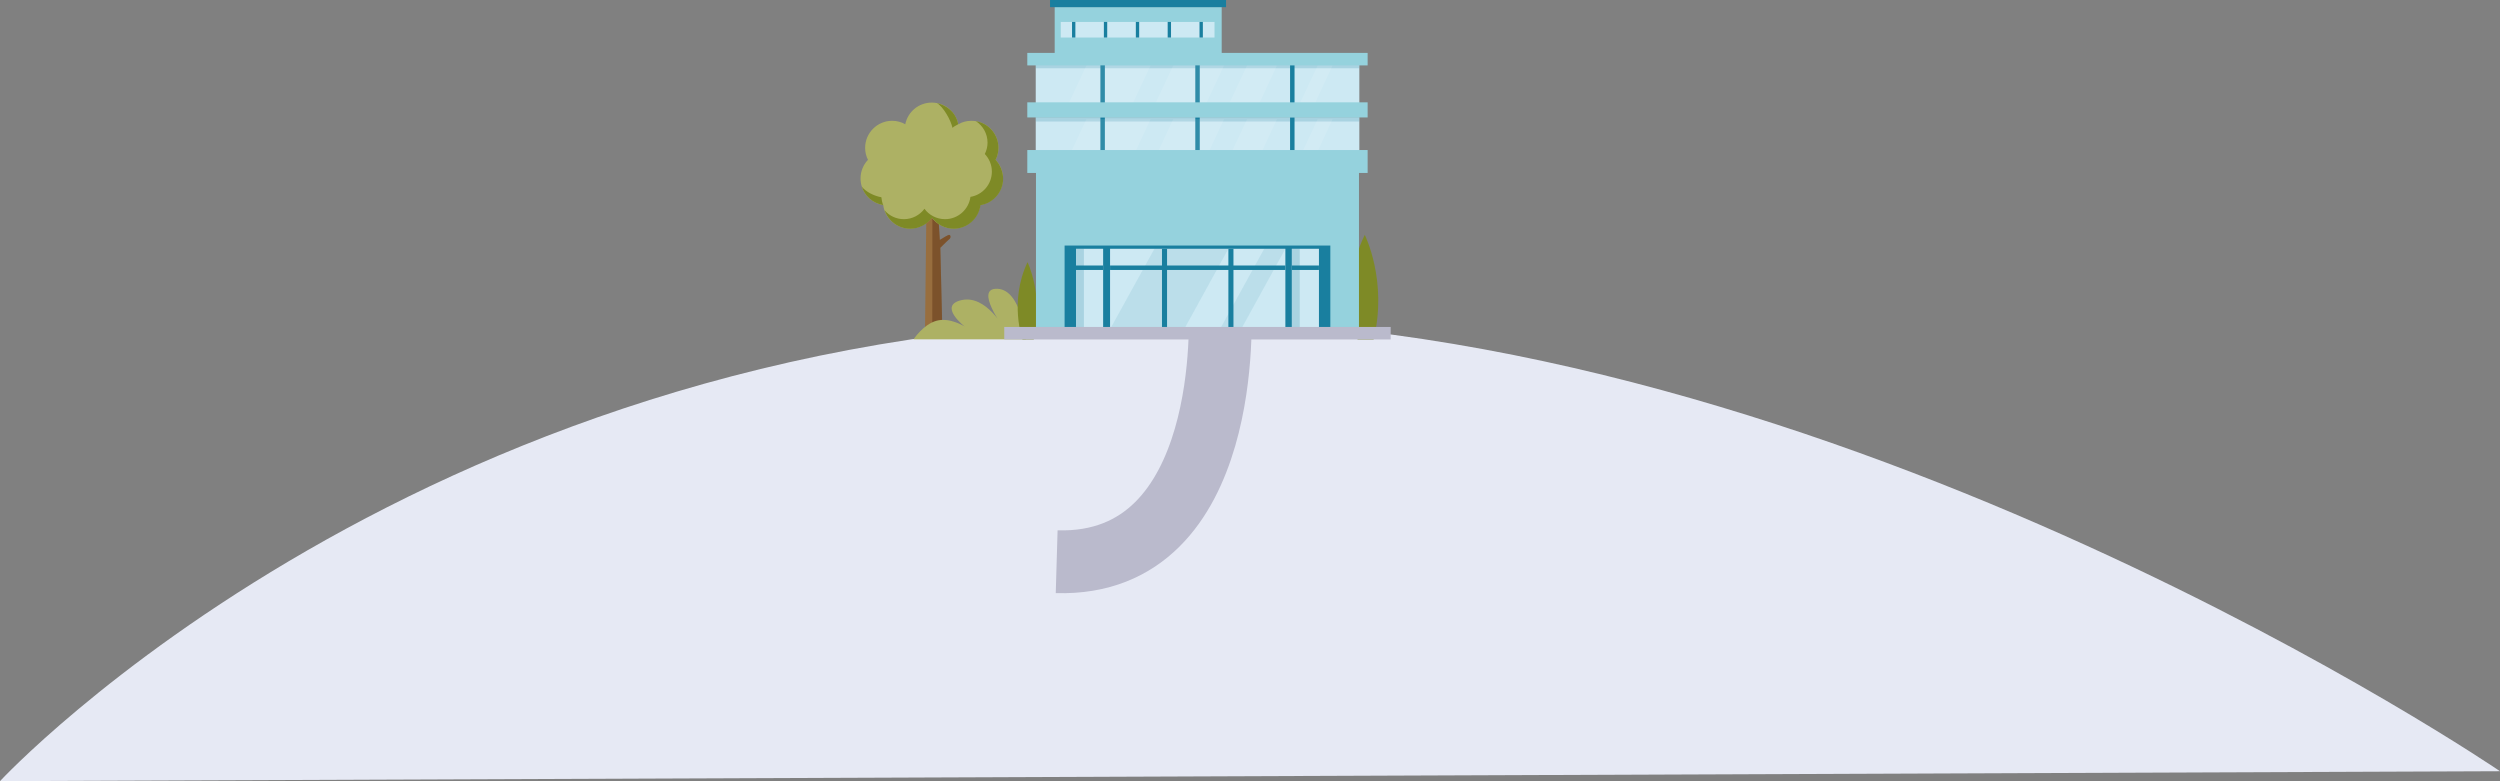 <?xml version="1.0" encoding="utf-8"?>
<!-- Generator: Adobe Illustrator 28.0.0, SVG Export Plug-In . SVG Version: 6.00 Build 0)  -->
<svg version="1.1" id="Layer_1" xmlns="http://www.w3.org/2000/svg" xmlns:xlink="http://www.w3.org/1999/xlink" x="0px" y="0px"
	 viewBox="0 0 2017.9 630.5" style="enable-background:new 0 0 2017.9 630.5;" xml:space="preserve">
<rect x="0" y="0" width="2017.9" height="630.5" fill="#808080" stroke="none"/>
<style type="text/css">
	.st0{fill:#E6E9F4;}
	.st1{fill:none;stroke:#BABACC;stroke-width:50.7;stroke-miterlimit:10;}
	.st2{fill:#986E3E;}
	.st3{opacity:0.4;fill:#542A10;enable-background:new    ;}
	.st4{fill:#ADB164;}
	.st5{fill:#7E8A26;}
	.st6{fill:#CDE9F3;}
	.st7{opacity:0.2;fill:#197F9F;enable-background:new    ;}
	.st8{fill:#197F9F;}
	.st9{opacity:0.1;fill:#FFFFFF;enable-background:new    ;}
	.st10{fill:#95D2DD;}
	.st11{opacity:0.1;fill:#197F9F;enable-background:new    ;}
	.st12{fill:#BABACC;}
	.st13{fill:none;stroke:#000000;stroke-width:0.37;stroke-miterlimit:10;}
	.st14{enable-background:new; display:none;}
	.st15{fill:#020202;}
	.st16{fill:#F9CF1A;}
	.st17{fill:none;stroke:#000000;stroke-width:0.505;stroke-miterlimit:10;}
	.st18{fill:#C30E0C;}
	.st19{fill:#004A9A;}
</style>
<path class="st0" d="M2017.9,622.5c0,0-534.3-364.5-1068.8-364.5C345.2,258,0,630.5,0,630.5L2017.9,622.5L2017.9,622.5z"/>
<path class="st1" d="M984.7,249.4c0,0,11.8,208.2-131.8,204"/>
<path class="st2" d="M765.9,189.6c-0.7,0.1-4,2-7.3,4.1l-2.9-45H748l-1.4,119.8h14L759,200c3.3-3.4,6.7-6.7,7.4-7.1
	C767.6,192,767.5,189.4,765.9,189.6L765.9,189.6z"/>
<path class="st3" d="M766.4,192.9c-0.6,0.5-4,3.7-7.4,7.1l1.7,68.5h-8.2l0.1-119.9h3.1l2.9,45c3.2-2,6.5-3.9,7.3-4
	C767.5,189.4,767.6,192,766.4,192.9L766.4,192.9z"/>
<path class="st4" d="M809.6,144c0-5.8-2.3-11.1-6-15c1.5-2.9,2.3-6.2,2.3-9.7c0-12.1-9.8-21.8-21.8-21.8c-3.9,0-7.5,1-10.6,2.8
	c-2-10-10.8-17.5-21.4-17.5s-19.4,7.5-21.4,17.5c-3.1-1.8-6.8-2.8-10.6-2.8c-12,0-21.8,9.8-21.8,21.8c0,3.5,0.8,6.8,2.3,9.7
	c-3.7,3.9-6,9.2-6,15c0,10.9,7.9,19.8,18.3,21.5c1.4,10.7,10.5,19,21.6,19c7.2,0,13.6-3.5,17.6-8.9c4,5.4,10.3,8.9,17.5,8.9
	c11.1,0,20.2-8.3,21.6-19C801.6,163.8,809.6,154.9,809.6,144L809.6,144z"/>
<path class="st5" d="M803.6,129c1.5-2.9,2.3-6.2,2.3-9.7c0-10.8-7.9-19.8-18.2-21.5c5.6,3.7,9.4,10,9.4,17.3c0,3.3-0.8,6.4-2.2,9.2
	c3.5,3.7,5.7,8.7,5.7,14.2c0,10.3-7.5,18.8-17.3,20.4c-1.3,10.1-10,18-20.5,18c-6.8,0-12.9-3.3-16.6-8.4c-3.8,5.1-9.8,8.4-16.6,8.4
	c-6.3,0-11.9-2.8-15.6-7.2c2.9,8.6,11,14.9,20.7,14.9c7.2,0,13.6-3.5,17.6-8.9c4,5.4,10.3,8.9,17.5,8.9c11.1,0,20.2-8.3,21.6-19
	c10.4-1.7,18.3-10.6,18.3-21.5C809.5,138.2,807.3,133,803.6,129L803.6,129z"/>
<path class="st5" d="M768.8,103.2c1.2-1.1,2.2-1.6,4.6-2.9C771.6,90,763,84.6,756.2,83.2C761.4,86.1,767.6,97.2,768.8,103.2
	L768.8,103.2z"/>
<path class="st5" d="M711.4,159.2c-5.5-0.9-12.6-4.3-15.8-8.6c2.2,7.1,8.4,13.4,17.3,14.9C712,163.6,711.7,161.4,711.4,159.2
	L711.4,159.2z"/>
<path class="st4" d="M828,274c0,0-3.3-39.9-22.8-40.9s5.4,32.2,5.4,32.2s-14.6-27.4-34.3-23.1s2.4,21.4,2.4,21.4s-12-7.7-22.8-4.7
	c-10.8,3-18.5,15-18.5,15H828V274z"/>
<path class="st5" d="M1095.8,274c0,0-15.5-41.4,5.8-84.4c0,0,18.7,37.4,7.1,84.4H1095.8z"/>
<path class="st5" d="M825.3,274c0,0-11-30.6,4.1-62.4c0,0,13.3,27.6,5,62.4H825.3L825.3,274z"/>
<rect x="836" y="51.6" class="st6" width="261.2" height="33.1"/>
<rect x="836" y="51.6" class="st7" width="261.2" height="3.5"/>
<rect x="888.2" y="51.6" class="st8" width="3.6" height="33.1"/>
<rect x="964.8" y="51.6" class="st8" width="3.6" height="33.1"/>
<rect x="1041.3" y="51.6" class="st8" width="3.6" height="33.1"/>
<polygon class="st9" points="913.1,86.1 861.4,86.1 876.9,52.8 928.7,52.8 "/>
<polygon class="st9" points="972.4,86.1 931.4,86.1 947,52.8 988,52.8 "/>
<polygon class="st9" points="1015.2,86.1 991,86.1 1006.6,52.8 1030.7,52.8 "/>
<polygon class="st9" points="1060.1,86.1 1048,86.1 1063.6,52.8 1075.6,52.8 "/>
<rect x="836" y="94.6" class="st6" width="261.2" height="33.1"/>
<rect x="836" y="94.6" class="st7" width="261.2" height="3.5"/>
<rect x="888.2" y="94.6" class="st8" width="3.6" height="33.1"/>
<rect x="964.8" y="94.6" class="st8" width="3.6" height="33.1"/>
<rect x="1041.3" y="94.6" class="st8" width="3.6" height="33.1"/>
<polygon class="st9" points="913.1,129.5 861.4,129.5 876.9,96.2 928.7,96.2 "/>
<polygon class="st9" points="972.4,129.5 931.4,129.5 947,96.2 988,96.2 "/>
<polygon class="st9" points="1015.2,129.5 991,129.5 1006.6,96.2 1030.7,96.2 "/>
<polygon class="st9" points="1060.1,129.5 1048,129.5 1063.6,96.2 1075.6,96.2 "/>
<rect x="890.5" y="137.7" class="st8" width="3.6" height="33.1"/>
<rect x="967" y="137.7" class="st8" width="3.6" height="33.1"/>
<rect x="829.2" y="42.7" class="st10" width="274.7" height="10.1"/>
<rect x="829.2" y="82.6" class="st10" width="274.7" height="12.2"/>
<rect x="829.2" y="121.1" class="st10" width="274.7" height="18.5"/>
<rect x="836.2" y="136.9" class="st10" width="260.7" height="130.5"/>
<rect x="851.3" y="5.7" class="st10" width="134.8" height="37.1"/>
<rect x="847.8" class="st8" width="141.8" height="5.7"/>
<rect x="847.8" class="st8" width="141.8" height="5.7"/>
<rect x="847.8" class="st8" width="141.8" height="5.7"/>
<rect x="856.2" y="17.7" class="st6" width="124.1" height="12.6"/>
<rect x="968.2" y="17.7" class="st8" width="2.7" height="12.6"/>
<rect x="942.5" y="17.7" class="st8" width="2.7" height="12.6"/>
<rect x="916.8" y="17.7" class="st8" width="2.7" height="12.6"/>
<rect x="891" y="17.7" class="st8" width="2.7" height="12.6"/>
<rect x="865.3" y="17.7" class="st8" width="2.7" height="12.6"/>
<rect x="859.3" y="198.2" class="st8" width="214.5" height="67.6"/>
<rect x="896" y="200.8" class="st6" width="141.5" height="65"/>
<polygon class="st11" points="955.8,265.7 896,265.7 931.8,200.8 991.5,200.8 "/>
<polygon class="st11" points="1001.8,265.7 984.7,265.7 1020.4,200.8 1037.5,200.8 "/>
<rect x="896" y="214.3" class="st8" width="141.5" height="3.6"/>
<rect x="937.9" y="200.8" class="st8" width="4.1" height="65"/>
<rect x="991.5" y="200.8" class="st8" width="4.1" height="65"/>
<rect x="868.5" y="200.8" class="st6" width="21.9" height="65"/>
<rect x="868.5" y="214.3" class="st8" width="21.9" height="3.6"/>
<rect x="868.5" y="200.8" class="st7" width="6.4" height="65"/>
<rect x="1042.7" y="200.8" class="st6" width="21.9" height="65"/>
<rect x="1042.7" y="214.3" class="st8" width="21.9" height="3.6"/>
<rect x="1042.7" y="200.8" class="st7" width="6.4" height="65"/>
<rect x="810.6" y="263.9" class="st12" width="311.9" height="10.1"/>
<path class="st13" d="M878.7,182.9"/>
<path class="st13" d="M878.7,142.8"/>
<g>
	<g class="st14">
		<path d="M915.9,175.6l1.4-0.1c0.1,0.6,0.2,1,0.5,1.4c0.2,0.4,0.6,0.6,1.1,0.9c0.5,0.2,1.1,0.3,1.7,0.3s1-0.1,1.5-0.2
			c0.4-0.2,0.7-0.4,1-0.7c0.2-0.3,0.3-0.6,0.3-0.9c0-0.3-0.1-0.6-0.3-0.9s-0.5-0.5-1-0.7c-0.3-0.1-1-0.3-2-0.5
			c-1-0.2-1.7-0.5-2.1-0.7c-0.5-0.3-0.9-0.6-1.2-1c-0.3-0.4-0.4-0.9-0.4-1.4c0-0.6,0.2-1.1,0.5-1.6s0.8-0.9,1.4-1.1
			c0.6-0.3,1.3-0.4,2-0.4c0.8,0,1.5,0.1,2.2,0.4c0.6,0.3,1.1,0.7,1.4,1.2s0.5,1.1,0.5,1.7l-1.4,0.1c-0.1-0.7-0.3-1.2-0.8-1.6
			c-0.4-0.4-1.1-0.5-1.9-0.5c-0.9,0-1.5,0.2-1.9,0.5c-0.4,0.3-0.6,0.7-0.6,1.2c0,0.4,0.1,0.7,0.4,1c0.3,0.3,1,0.5,2.2,0.8
			c1.2,0.3,2,0.5,2.4,0.7c0.6,0.3,1.1,0.7,1.4,1.1c0.3,0.4,0.5,1,0.5,1.6s-0.2,1.1-0.5,1.7c-0.3,0.5-0.8,0.9-1.5,1.2
			c-0.7,0.3-1.3,0.4-2.1,0.4c-1,0-1.8-0.1-2.5-0.4c-0.7-0.3-1.2-0.7-1.6-1.3C916.1,177,915.9,176.3,915.9,175.6z"/>
		<path d="M929.5,177.9l0.2,1.2c-0.4,0.1-0.7,0.1-1,0.1c-0.5,0-0.9-0.1-1.1-0.2c-0.3-0.2-0.5-0.4-0.6-0.6c-0.1-0.3-0.2-0.8-0.2-1.6
			v-4.6h-1v-1.1h1v-2l1.3-0.8v2.8h1.4v1.1h-1.4v4.7c0,0.4,0,0.6,0.1,0.7c0,0.1,0.1,0.2,0.2,0.3c0.1,0.1,0.3,0.1,0.5,0.1
			C929,178,929.2,178,929.5,177.9z"/>
		<path d="M936,178.2c-0.5,0.4-1,0.7-1.5,0.9c-0.5,0.2-1,0.3-1.5,0.3c-0.9,0-1.6-0.2-2-0.6c-0.4-0.4-0.7-1-0.7-1.6
			c0-0.4,0.1-0.8,0.3-1.1c0.2-0.3,0.4-0.6,0.7-0.8c0.3-0.2,0.6-0.3,1-0.4c0.3-0.1,0.7-0.1,1.2-0.2c1.1-0.1,1.9-0.3,2.4-0.5
			c0-0.2,0-0.3,0-0.4c0-0.6-0.1-0.9-0.4-1.2c-0.3-0.3-0.9-0.5-1.5-0.5c-0.6,0-1.1,0.1-1.4,0.3c-0.3,0.2-0.5,0.6-0.7,1.2l-1.3-0.2
			c0.1-0.6,0.3-1,0.6-1.4c0.3-0.3,0.7-0.6,1.2-0.8c0.5-0.2,1.1-0.3,1.8-0.3s1.2,0.1,1.7,0.2c0.4,0.2,0.7,0.4,0.9,0.6
			c0.2,0.2,0.3,0.6,0.4,0.9c0,0.2,0.1,0.6,0.1,1.3v1.8c0,1.3,0,2.1,0.1,2.4c0.1,0.3,0.2,0.7,0.3,1h-1.4
			C936.1,178.9,936.1,178.5,936,178.2z M935.9,175.1c-0.5,0.2-1.2,0.4-2.2,0.5c-0.6,0.1-1,0.2-1.2,0.3c-0.2,0.1-0.4,0.2-0.5,0.4
			c-0.1,0.2-0.2,0.4-0.2,0.6c0,0.4,0.1,0.7,0.4,0.9c0.3,0.2,0.7,0.4,1.2,0.4s1-0.1,1.4-0.3c0.4-0.2,0.7-0.5,0.9-0.9
			c0.1-0.3,0.2-0.8,0.2-1.4V175.1z"/>
		<path d="M944.6,179.1v-1c-0.5,0.8-1.3,1.2-2.2,1.2c-0.6,0-1.2-0.2-1.8-0.5c-0.5-0.4-1-0.8-1.2-1.5c-0.3-0.6-0.4-1.4-0.4-2.2
			c0-0.8,0.1-1.5,0.4-2.2c0.3-0.7,0.7-1.1,1.2-1.5s1.1-0.5,1.8-0.5c0.5,0,0.9,0.1,1.3,0.3c0.4,0.2,0.7,0.5,0.9,0.8v-4h1.3v11.1
			L944.6,179.1L944.6,179.1z M940.3,175.2c0,1,0.2,1.8,0.6,2.3c0.4,0.5,0.9,0.8,1.5,0.8c0.6,0,1.1-0.2,1.5-0.7
			c0.4-0.5,0.6-1.2,0.6-2.2c0-1.1-0.2-1.9-0.6-2.4c-0.4-0.5-0.9-0.8-1.6-0.8c-0.6,0-1.1,0.2-1.5,0.7
			C940.5,173.3,940.3,174.1,940.3,175.2z"/>
		<path d="M950.9,177.9l0.2,1.2c-0.4,0.1-0.7,0.1-1,0.1c-0.5,0-0.9-0.1-1.1-0.2c-0.3-0.2-0.5-0.4-0.6-0.6c-0.1-0.3-0.2-0.8-0.2-1.6
			v-4.6h-1v-1.1h1v-2l1.3-0.8v2.8h1.4v1.1h-1.4v4.7c0,0.4,0,0.6,0.1,0.7c0,0.1,0.1,0.2,0.2,0.3c0.1,0.1,0.3,0.1,0.5,0.1
			C950.5,178,950.7,178,950.9,177.9z"/>
		<path d="M954.5,179.1l-3-8h1.4l1.7,4.8c0.2,0.5,0.4,1.1,0.5,1.6c0.1-0.4,0.3-0.9,0.5-1.5l1.8-4.9h1.4l-3,8L954.5,179.1
			L954.5,179.1z"/>
		<path d="M965.5,176.6l1.4,0.2c-0.2,0.8-0.6,1.5-1.2,1.9c-0.6,0.5-1.4,0.7-2.3,0.7c-1.2,0-2.1-0.4-2.8-1.1c-0.7-0.7-1-1.7-1-3
			c0-1.3,0.3-2.4,1-3.1s1.6-1.1,2.7-1.1c1.1,0,1.9,0.4,2.6,1.1s1,1.8,1,3.1c0,0.1,0,0.2,0,0.4h-6c0,0.9,0.3,1.6,0.7,2
			c0.4,0.5,1,0.7,1.7,0.7c0.5,0,0.9-0.1,1.3-0.4C965,177.6,965.3,177.1,965.5,176.6z M961,174.4h4.5c-0.1-0.7-0.2-1.2-0.5-1.5
			c-0.4-0.5-1-0.8-1.7-0.8c-0.6,0-1.1,0.2-1.6,0.6C961.3,173.1,961,173.7,961,174.4z"/>
		<path d="M968.6,179.1v-8h1.2v1.2c0.3-0.6,0.6-0.9,0.9-1.1s0.6-0.3,0.9-0.3c0.5,0,0.9,0.1,1.4,0.4l-0.5,1.3c-0.3-0.2-0.7-0.3-1-0.3
			s-0.6,0.1-0.8,0.3c-0.2,0.2-0.4,0.4-0.5,0.7c-0.2,0.5-0.2,1-0.2,1.6v4.2H968.6L968.6,179.1z"/>
		<path d="M975.2,179.1l-2.5-8h1.4l1.3,4.6l0.5,1.7c0-0.1,0.2-0.6,0.4-1.7l1.3-4.7h1.4l1.2,4.6l0.4,1.5l0.5-1.5l1.4-4.6h1.3l-2.5,8
			h-1.4l-1.3-4.8l-0.3-1.4l-1.6,6.2L975.2,179.1L975.2,179.1z"/>
		<path d="M990.1,178.2c-0.5,0.4-1,0.7-1.5,0.9c-0.5,0.2-1,0.3-1.5,0.3c-0.9,0-1.6-0.2-2-0.6c-0.4-0.4-0.7-1-0.7-1.6
			c0-0.4,0.1-0.8,0.3-1.1c0.2-0.3,0.4-0.6,0.7-0.8c0.3-0.2,0.6-0.3,1-0.4c0.3-0.1,0.7-0.1,1.2-0.2c1.1-0.1,1.9-0.3,2.4-0.5
			c0-0.2,0-0.3,0-0.4c0-0.6-0.1-0.9-0.4-1.2c-0.3-0.3-0.9-0.5-1.5-0.5c-0.6,0-1.1,0.1-1.4,0.3c-0.3,0.2-0.5,0.6-0.7,1.2l-1.3-0.2
			c0.1-0.6,0.3-1,0.6-1.4c0.3-0.4,0.7-0.6,1.2-0.8c0.5-0.2,1.1-0.3,1.8-0.3c0.7,0,1.2,0.1,1.7,0.2c0.5,0.1,0.7,0.4,0.9,0.6
			s0.3,0.6,0.4,0.9c0,0.2,0.1,0.6,0.1,1.3v1.8c0,1.3,0,2.1,0.1,2.4c0.1,0.3,0.2,0.7,0.3,1h-1.4C990.2,178.9,990.1,178.5,990.1,178.2
			z M990,175.1c-0.5,0.2-1.2,0.4-2.2,0.5c-0.6,0.1-1,0.2-1.2,0.3s-0.4,0.2-0.5,0.4c-0.1,0.2-0.2,0.4-0.2,0.6c0,0.4,0.1,0.7,0.4,0.9
			c0.3,0.2,0.7,0.4,1.2,0.4s1-0.1,1.4-0.3c0.4-0.2,0.7-0.5,0.9-0.9c0.1-0.3,0.2-0.8,0.2-1.4L990,175.1L990,175.1z"/>
		<path d="M993.4,179.1V168h1.4v11.1H993.4z"/>
		<path d="M999.8,177.9l0.2,1.2c-0.4,0.1-0.7,0.1-1,0.1c-0.5,0-0.9-0.1-1.1-0.2c-0.3-0.2-0.5-0.4-0.6-0.6c-0.1-0.3-0.2-0.8-0.2-1.6
			v-4.6h-1v-1.1h1v-2l1.3-0.8v2.8h1.4v1.1h-1.4v4.7c0,0.4,0,0.6,0.1,0.7c0,0.1,0.1,0.2,0.2,0.3c0.1,0.1,0.3,0.1,0.5,0.1
			C999.4,178,999.6,178,999.8,177.9z"/>
		<path d="M1006.4,179.1v-1.2c-0.6,0.9-1.5,1.4-2.5,1.4c-0.5,0-0.9-0.1-1.3-0.3c-0.4-0.2-0.7-0.4-0.9-0.7c-0.2-0.3-0.3-0.6-0.4-1
			c-0.1-0.3-0.1-0.7-0.1-1.3v-5h1.4v4.4c0,0.7,0,1.2,0.1,1.4c0.1,0.4,0.3,0.6,0.5,0.8c0.3,0.2,0.6,0.3,1,0.3c0.4,0,0.8-0.1,1.1-0.3
			c0.4-0.2,0.6-0.5,0.8-0.9c0.2-0.4,0.2-0.9,0.2-1.6v-4.3h1.4v8h-1.3V179.1z"/>
		<path d="M1009.8,179.1v-8h1.2v1.1c0.6-0.9,1.4-1.3,2.5-1.3c0.5,0,0.9,0.1,1.3,0.3c0.4,0.2,0.7,0.4,0.9,0.7c0.2,0.3,0.3,0.6,0.4,1
			c0.1,0.3,0.1,0.7,0.1,1.3v4.9h-1.4v-4.9c0-0.6-0.1-1-0.2-1.2c-0.1-0.3-0.3-0.5-0.6-0.7c-0.3-0.2-0.6-0.2-0.9-0.2
			c-0.6,0-1.1,0.2-1.5,0.5c-0.4,0.4-0.6,1.1-0.6,2.1v4.4L1009.8,179.1L1009.8,179.1z"/>
		<path d="M1018.1,179.8l1.3,0.2c0.1,0.4,0.2,0.7,0.5,0.9c0.3,0.3,0.8,0.4,1.4,0.4c0.6,0,1.1-0.1,1.5-0.4c0.3-0.3,0.6-0.6,0.7-1.1
			c0.1-0.3,0.1-0.9,0.1-1.7c-0.6,0.7-1.3,1-2.2,1c-1.1,0-2-0.4-2.6-1.2c-0.6-0.8-0.9-1.7-0.9-2.9c0-0.8,0.1-1.5,0.4-2.1
			s0.7-1.1,1.2-1.5s1.1-0.5,1.9-0.5c0.9,0,1.7,0.4,2.3,1.1v-1h1.3v6.9c0,1.2-0.1,2.1-0.4,2.7c-0.3,0.6-0.7,0.9-1.2,1.2
			c-0.5,0.3-1.2,0.5-2,0.5c-1,0-1.7-0.2-2.3-0.6C1018.4,181.3,1018.1,180.7,1018.1,179.8z M1019.2,175c0,1,0.2,1.8,0.6,2.3
			c0.4,0.5,0.9,0.7,1.6,0.7c0.6,0,1.1-0.2,1.6-0.7c0.4-0.5,0.6-1.2,0.6-2.3c0-1-0.2-1.7-0.7-2.2c-0.4-0.5-1-0.7-1.6-0.7
			c-0.6,0-1.1,0.2-1.5,0.7S1019.2,174,1019.2,175z"/>
	</g>
</g>
</svg>
